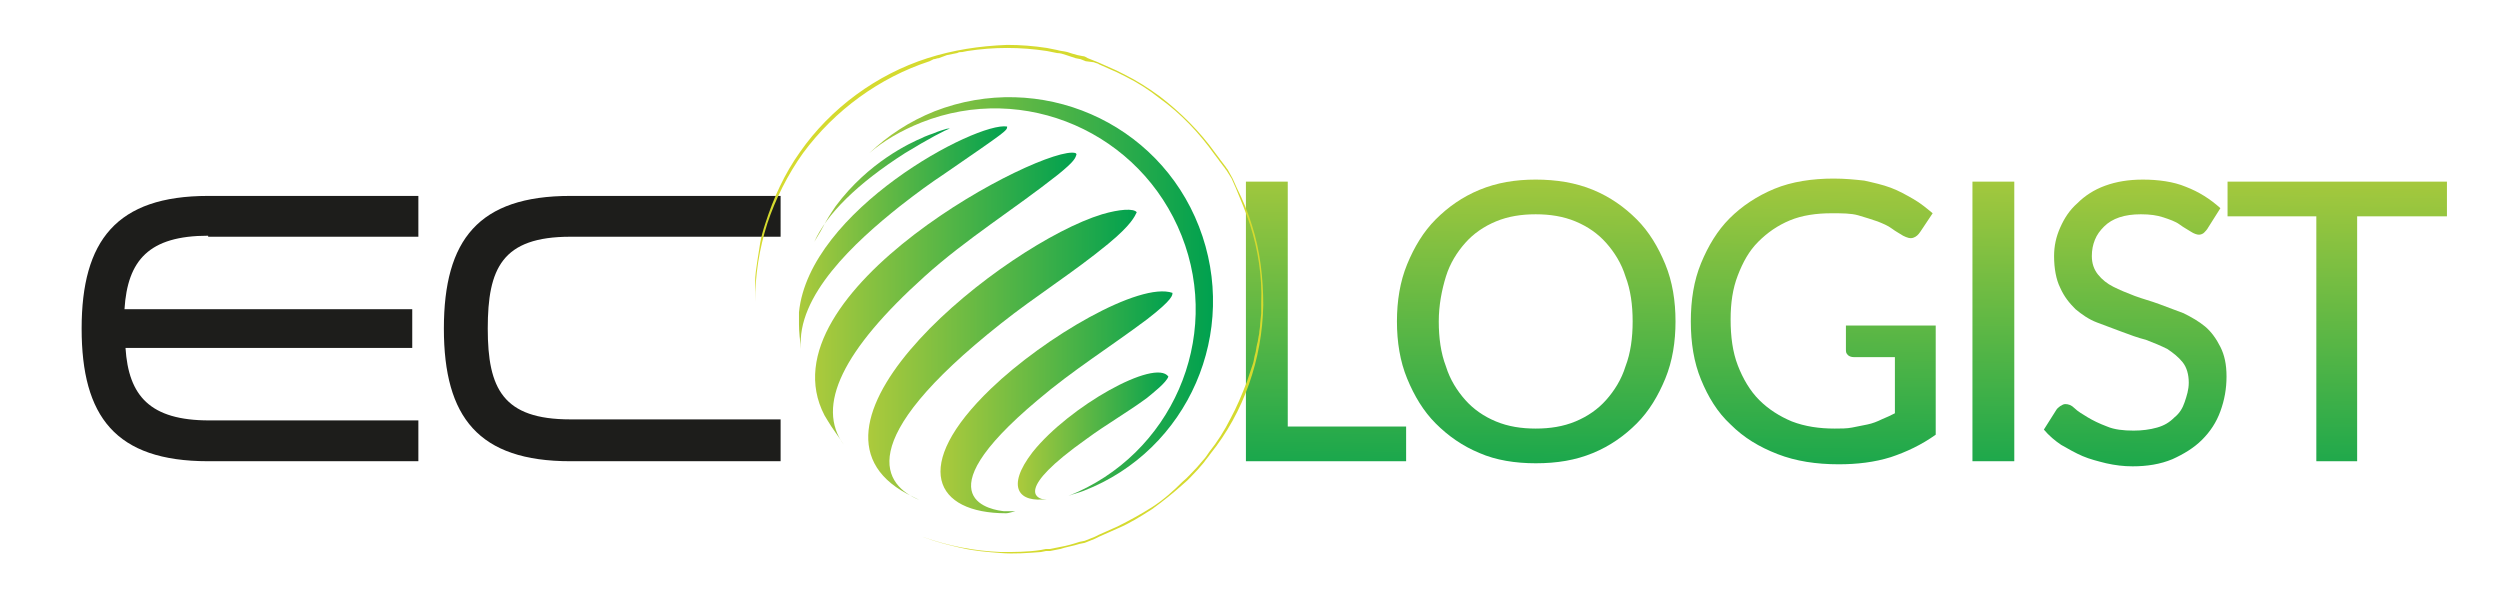 <?xml version="1.0" encoding="utf-8"?>
<!-- Generator: Adobe Illustrator 24.0.0, SVG Export Plug-In . SVG Version: 6.00 Build 0)  -->
<svg version="1.1" id="Capa_1" xmlns="http://www.w3.org/2000/svg" xmlns:xlink="http://www.w3.org/1999/xlink" x="0px" y="0px"
	 viewBox="0 0 245 59" style="enable-background:new 0 0 245 59;" xml:space="preserve">
<style type="text/css">
	.st0{fill:#1D1D1B;}
	.st1{fill:url(#SVGID_1_);}
	.st2{fill:url(#SVGID_2_);}
	.st3{fill:url(#SVGID_3_);}
	.st4{fill:url(#SVGID_4_);}
	.st5{fill:url(#SVGID_5_);}
	.st6{fill:url(#SVGID_6_);}
	.st7{fill:url(#SVGID_7_);}
	.st8{fill:url(#SVGID_8_);}
	.st9{fill:url(#SVGID_9_);}
	.st10{fill:url(#SVGID_10_);}
	.st11{fill:url(#SVGID_11_);}
	.st12{fill:url(#SVGID_12_);}
	.st13{fill:url(#SVGID_13_);}
	.st14{fill:#D5DA2F;}
</style>
<g>
	<path class="st0" d="M20.4,23.1c-5.8,0-7.9,2.4-8.2,7.2h28.2v3.8H12.3c0.3,4.7,2.4,7.1,8.2,7.1H41v4H20.4c-9.1,0-12.4-4.4-12.4-13
		s3.4-13,12.4-13H41v4H20.4z"/>
	<path class="st0" d="M76.5,23.2H55.9c-6.7,0-8.1,3.1-8.1,9s1.5,8.9,8.1,8.9h20.6v4.1H55.9c-9,0-12.4-4.3-12.4-13
		c0-8.7,3.4-13,12.4-13h20.6V23.2z"/>
	<g>
		<linearGradient id="SVGID_1_" gradientUnits="userSpaceOnUse" x1="130.148" y1="15.183" x2="129.744" y2="50.697">
			<stop  offset="0" style="stop-color:#ACCA3C"/>
			<stop  offset="1" style="stop-color:#00A14F"/>
		</linearGradient>
		<path class="st1" d="M137.8,41.8v3.4h-15.7V17.8h4.1v24H137.8z"/>
		<linearGradient id="SVGID_2_" gradientUnits="userSpaceOnUse" x1="150.766" y1="15.417" x2="150.362" y2="50.931">
			<stop  offset="0" style="stop-color:#ACCA3C"/>
			<stop  offset="1" style="stop-color:#00A14F"/>
		</linearGradient>
		<path class="st2" d="M164.2,31.5c0,2-0.3,3.9-1,5.6c-0.7,1.7-1.6,3.2-2.8,4.4c-1.2,1.2-2.6,2.2-4.3,2.9c-1.7,0.7-3.5,1-5.6,1
			c-2,0-3.9-0.3-5.5-1c-1.7-0.7-3.1-1.7-4.3-2.9c-1.2-1.2-2.1-2.7-2.8-4.4c-0.7-1.7-1-3.6-1-5.6c0-2,0.3-3.9,1-5.6
			c0.7-1.7,1.6-3.2,2.8-4.4c1.2-1.2,2.6-2.2,4.3-2.9c1.7-0.7,3.5-1,5.5-1c2,0,3.9,0.3,5.6,1c1.7,0.7,3.1,1.7,4.3,2.9
			c1.2,1.2,2.1,2.7,2.8,4.4C163.9,27.6,164.2,29.5,164.2,31.5z M160,31.5c0-1.6-0.2-3.1-0.7-4.4c-0.4-1.3-1.1-2.4-1.9-3.3
			c-0.8-0.9-1.8-1.6-3-2.1c-1.2-0.5-2.5-0.7-3.9-0.7c-1.4,0-2.7,0.2-3.9,0.7c-1.2,0.5-2.2,1.2-3,2.1c-0.8,0.9-1.5,2-1.9,3.3
			c-0.4,1.3-0.7,2.8-0.7,4.4c0,1.6,0.2,3.1,0.7,4.4c0.4,1.3,1.1,2.4,1.9,3.3c0.8,0.9,1.8,1.6,3,2.1c1.2,0.5,2.5,0.7,3.9,0.7
			c1.4,0,2.7-0.2,3.9-0.7c1.2-0.5,2.2-1.2,3-2.1c0.8-0.9,1.5-2,1.9-3.3C159.8,34.6,160,33.1,160,31.5z"/>
		<linearGradient id="SVGID_3_" gradientUnits="userSpaceOnUse" x1="177.949" y1="15.726" x2="177.545" y2="51.24">
			<stop  offset="0" style="stop-color:#ACCA3C"/>
			<stop  offset="1" style="stop-color:#00A14F"/>
		</linearGradient>
		<path class="st3" d="M189.7,31.9v10.7c-1.4,1-2.9,1.7-4.4,2.2c-1.6,0.5-3.3,0.7-5.1,0.7c-2.2,0-4.2-0.3-6-1
			c-1.8-0.7-3.3-1.6-4.6-2.9c-1.3-1.2-2.2-2.7-2.9-4.4c-0.7-1.7-1-3.6-1-5.7c0-2.1,0.3-4,1-5.7c0.7-1.7,1.6-3.2,2.8-4.4
			c1.2-1.2,2.7-2.2,4.4-2.9c1.7-0.7,3.7-1,5.8-1c1.1,0,2.1,0.1,3,0.2c0.9,0.2,1.8,0.4,2.6,0.7c0.8,0.3,1.5,0.7,2.2,1.1
			c0.7,0.4,1.3,0.9,1.9,1.4l-1.2,1.8c-0.2,0.3-0.4,0.5-0.7,0.6c-0.3,0.1-0.6,0-1-0.2c-0.3-0.2-0.7-0.4-1.1-0.7
			c-0.4-0.3-0.9-0.5-1.4-0.7c-0.6-0.2-1.2-0.4-1.9-0.6c-0.7-0.2-1.6-0.2-2.6-0.2c-1.5,0-2.9,0.2-4.1,0.7c-1.2,0.5-2.2,1.2-3.1,2.1
			c-0.9,0.9-1.5,2-2,3.3c-0.5,1.3-0.7,2.7-0.7,4.3c0,1.7,0.2,3.2,0.7,4.5c0.5,1.3,1.2,2.5,2.1,3.4c0.9,0.9,2,1.6,3.2,2.1
			c1.3,0.5,2.7,0.7,4.2,0.7c0.6,0,1.2,0,1.7-0.1c0.5-0.1,1-0.2,1.5-0.3c0.5-0.1,1-0.3,1.4-0.5c0.5-0.2,0.9-0.4,1.3-0.6V35h-4
			c-0.3,0-0.5-0.1-0.6-0.2c-0.2-0.2-0.2-0.3-0.2-0.6v-2.3H189.7z"/>
		<linearGradient id="SVGID_4_" gradientUnits="userSpaceOnUse" x1="195.51" y1="15.925" x2="195.106" y2="51.44">
			<stop  offset="0" style="stop-color:#ACCA3C"/>
			<stop  offset="1" style="stop-color:#00A14F"/>
		</linearGradient>
		<path class="st4" d="M197.4,45.2h-4.1V17.8h4.1V45.2z"/>
		<linearGradient id="SVGID_5_" gradientUnits="userSpaceOnUse" x1="209.246" y1="16.082" x2="208.842" y2="51.596">
			<stop  offset="0" style="stop-color:#ACCA3C"/>
			<stop  offset="1" style="stop-color:#00A14F"/>
		</linearGradient>
		<path class="st5" d="M216.4,22.3c-0.1,0.2-0.3,0.4-0.4,0.5c-0.1,0.1-0.3,0.2-0.5,0.2c-0.2,0-0.5-0.1-0.8-0.3
			c-0.3-0.2-0.7-0.4-1.1-0.7c-0.4-0.3-1-0.5-1.6-0.7c-0.6-0.2-1.3-0.3-2.2-0.3c-0.8,0-1.5,0.1-2.1,0.3s-1.1,0.5-1.5,0.9
			c-0.4,0.4-0.7,0.8-0.9,1.3c-0.2,0.5-0.3,1-0.3,1.6c0,0.7,0.2,1.3,0.6,1.8c0.4,0.5,0.9,0.9,1.5,1.2c0.6,0.3,1.3,0.6,2.1,0.9
			c0.8,0.3,1.6,0.5,2.4,0.8c0.8,0.3,1.6,0.6,2.4,0.9c0.8,0.4,1.5,0.8,2.1,1.3c0.6,0.5,1.1,1.2,1.5,2c0.4,0.8,0.6,1.7,0.6,2.9
			c0,1.2-0.2,2.3-0.6,3.4c-0.4,1.1-1,2-1.8,2.8c-0.8,0.8-1.8,1.4-2.9,1.9c-1.2,0.5-2.5,0.7-3.9,0.7c-0.9,0-1.7-0.1-2.6-0.3
			c-0.8-0.2-1.6-0.4-2.3-0.7c-0.7-0.3-1.4-0.7-2.1-1.1c-0.6-0.4-1.2-0.9-1.7-1.5l1.2-1.9c0.1-0.2,0.3-0.3,0.4-0.4
			c0.2-0.1,0.3-0.2,0.5-0.2c0.3,0,0.6,0.1,0.9,0.4c0.3,0.3,0.8,0.6,1.3,0.9c0.5,0.3,1.1,0.6,1.9,0.9c0.7,0.3,1.6,0.4,2.6,0.4
			c0.8,0,1.6-0.1,2.3-0.3c0.7-0.2,1.2-0.5,1.7-1c0.5-0.4,0.8-0.9,1-1.5c0.2-0.6,0.4-1.2,0.4-1.9c0-0.8-0.2-1.5-0.6-2
			c-0.4-0.5-0.9-0.9-1.5-1.3c-0.6-0.3-1.3-0.6-2.1-0.9c-0.8-0.2-1.6-0.5-2.4-0.8c-0.8-0.3-1.6-0.6-2.4-0.9s-1.5-0.8-2.1-1.3
			c-0.6-0.6-1.1-1.2-1.5-2.1c-0.4-0.8-0.6-1.9-0.6-3.1c0-1,0.2-1.9,0.6-2.8c0.4-0.9,0.9-1.7,1.7-2.4c0.7-0.7,1.6-1.3,2.7-1.7
			c1.1-0.4,2.3-0.6,3.7-0.6c1.5,0,3,0.2,4.2,0.7c1.3,0.5,2.4,1.2,3.4,2.1L216.4,22.3z"/>
		<linearGradient id="SVGID_6_" gradientUnits="userSpaceOnUse" x1="229.036" y1="16.306" x2="228.632" y2="51.821">
			<stop  offset="0" style="stop-color:#ACCA3C"/>
			<stop  offset="1" style="stop-color:#00A14F"/>
		</linearGradient>
		<path class="st6" d="M239.7,21.2H231v24h-4v-24h-8.7v-3.4h21.5V21.2z"/>
	</g>
	<g>
		<linearGradient id="SVGID_7_" gradientUnits="userSpaceOnUse" x1="99.774" y1="42.692" x2="114.597" y2="42.692">
			<stop  offset="0" style="stop-color:#ACCA3C"/>
			<stop  offset="1" style="stop-color:#00A14F"/>
		</linearGradient>
		<path class="st7" d="M102.6,48.9c-2.7,0.4-4.1-1.1-1.4-4.6c3.6-4.5,12-9.2,13.3-7.4c-0.2,0.6-1.5,1.6-2.1,2.1
			c-1.9,1.4-4,2.6-5.9,4c-7.2,5.1-4.7,5.8-4.4,5.9C102.4,48.9,102.6,48.9,102.6,48.9C102.7,48.9,102.7,48.9,102.6,48.9"/>
		<linearGradient id="SVGID_8_" gradientUnits="userSpaceOnUse" x1="92.125" y1="39.42" x2="114.843" y2="39.42">
			<stop  offset="0" style="stop-color:#ACCA3C"/>
			<stop  offset="1" style="stop-color:#00A14F"/>
		</linearGradient>
		<path class="st8" d="M98.6,50.3c-7,0-9.4-4.6-1.5-12.2c5.3-5.1,14.6-10.5,17.8-9.4c0,0.2,0.1,0.6-2.5,2.6c-3.6,2.7-7.3,5-10.7,7.9
			c-11.8,9.9-4.2,10.8-3.3,10.9c0.4,0,0.7,0,1.1,0C99.1,50.2,98.8,50.3,98.6,50.3"/>
		<linearGradient id="SVGID_9_" gradientUnits="userSpaceOnUse" x1="85.137" y1="34.81" x2="111.51" y2="34.81">
			<stop  offset="0" style="stop-color:#ACCA3C"/>
			<stop  offset="1" style="stop-color:#00A14F"/>
		</linearGradient>
		<path class="st9" d="M88.9,48.4c-12.7-6.8,9.6-24.5,19.1-27.4c1.7-0.5,3.1-0.6,3.4-0.2c-0.2,0.4-0.5,1.2-2.8,3.1
			c-3.4,2.8-7.1,5.1-10.5,7.8c-14.8,11.7-11.4,15.9-8,17.3C89.9,48.9,89.3,48.6,88.9,48.4"/>
		<linearGradient id="SVGID_10_" gradientUnits="userSpaceOnUse" x1="79.862" y1="29.206" x2="105.546" y2="29.206">
			<stop  offset="0" style="stop-color:#ACCA3C"/>
			<stop  offset="1" style="stop-color:#00A14F"/>
		</linearGradient>
		<path class="st10" d="M81.1,41.2l-0.3-0.5c-6.3-12.1,21.6-26.6,24.6-25.7c0,0,0.1,0.1,0.1,0.1c-0.1,0.4-0.2,0.7-1.8,2
			c-4.3,3.4-9,6.3-13.1,10c-8,7.2-10.7,12.7-7.9,16.5C82.2,42.8,81.5,41.9,81.1,41.2"/>
		<linearGradient id="SVGID_11_" gradientUnits="userSpaceOnUse" x1="78.322" y1="23.231" x2="98.775" y2="23.231">
			<stop  offset="0" style="stop-color:#ACCA3C"/>
			<stop  offset="1" style="stop-color:#00A14F"/>
		</linearGradient>
		<path class="st11" d="M78.3,31.8l0-1.2c1-10,17.4-18.7,20.4-18.2c0,0.4,0,0.4-6.1,4.6c-1.5,1-2.6,1.8-4.4,3.2
			c-4.4,3.5-10.2,8.8-9.7,14C78.4,33.4,78.3,32.5,78.3,31.8"/>
		<linearGradient id="SVGID_12_" gradientUnits="userSpaceOnUse" x1="79.86" y1="18.197" x2="93.156" y2="18.197">
			<stop  offset="0" style="stop-color:#ACCA3C"/>
			<stop  offset="1" style="stop-color:#00A14F"/>
		</linearGradient>
		<path class="st12" d="M80.4,22.7c0.8-1.5,0.9-1.6,1.5-2.5c3.2-4.3,7.3-6.2,8.5-6.7l0.2-0.1c0.5-0.2,0.5-0.2,0.8-0.3
			c0.5-0.2,0.5-0.2,0.8-0.3c0.6-0.2,0.6-0.2,0.9-0.2l0,0c-0.4,0.1-2.1,1-4.4,2.4c-4.7,3-7.7,6-8.9,8.7L80.4,22.7"/>
		<linearGradient id="SVGID_13_" gradientUnits="userSpaceOnUse" x1="85.088" y1="29.062" x2="118.763" y2="29.062">
			<stop  offset="0" style="stop-color:#ACCA3C"/>
			<stop  offset="1" style="stop-color:#00A14F"/>
		</linearGradient>
		<path class="st13" d="M90.3,12c10.1-4,21.5,1,25.5,11.1c4,10.1-1,21.5-11.1,25.5c0.5-0.2,1-0.3,1.5-0.5
			c10.3-4,15.3-15.6,11.3-25.9c-4-10.3-15.6-15.3-25.9-11.3c-2.5,1-4.6,2.4-6.4,4.1C86.6,13.8,88.3,12.8,90.3,12z"/>
	</g>
	<g>
		<path class="st14" d="M74,30.1l0-0.4l0,0c0-0.7,0-1.3,0-2c0-0.7,0.1-1.3,0.2-2c0.1-0.6,0.2-1.3,0.3-1.9c0.1-0.6,0.3-1.3,0.5-1.9
			c0.8-2.5,1.9-4.9,3.4-7c3-4.3,7.5-7.6,12.5-9.2c2.5-0.8,5.1-1.2,7.8-1.3c1.3,0,2.6,0.1,3.9,0.3l1,0.2c0.3,0.1,0.6,0.1,1,0.2
			c0.3,0.1,0.6,0.2,1,0.3l0.5,0.1c0.2,0,0.3,0.1,0.5,0.2l0.5,0.2c0.2,0.1,0.3,0.1,0.5,0.2l0.9,0.4l0.9,0.4l0.2,0.1l0.2,0.1l0.4,0.2
			c1.2,0.6,2.3,1.3,3.4,2.1c2.1,1.6,4,3.5,5.5,5.6l0.3,0.4c0.1,0.1,0.2,0.3,0.3,0.4l0.3,0.4c0.1,0.1,0.2,0.3,0.3,0.4l0.5,0.9
			l0.4,0.9c0.6,1.2,1.1,2.4,1.5,3.7c0.8,2.5,1.1,5.2,1.1,7.8c-0.1,5.3-1.9,10.5-5.2,14.6c-0.2,0.3-0.4,0.5-0.6,0.8l-0.6,0.7
			c-0.5,0.5-0.9,1-1.4,1.4c-1,0.9-2,1.7-3.1,2.5c-1.1,0.7-2.2,1.4-3.4,1.9l-0.9,0.4l-0.9,0.4l-0.2,0.1l-0.2,0.1l-0.5,0.2l-0.5,0.2
			l-0.5,0.1c-0.6,0.2-1.3,0.3-1.9,0.5l-1,0.2c-0.1,0-0.2,0-0.2,0l-0.2,0l-0.5,0.1c-1.3,0.1-2.6,0.2-3.9,0.1
			c-1.3-0.1-2.6-0.2-3.9-0.5c-1.3-0.3-2.5-0.6-3.8-1.1c2.5,0.9,5.1,1.4,7.7,1.5c1.3,0,2.6,0,3.9-0.2l0.5-0.1l0.2,0
			c0.1,0,0.2,0,0.2,0l1-0.2c0.6-0.1,1.3-0.3,1.9-0.5l0.5-0.1l0.5-0.2l0.5-0.2l0.2-0.1l0.2-0.1l0.9-0.4l0.9-0.4
			c1.2-0.6,2.3-1.2,3.4-1.9c1.1-0.7,2.1-1.6,3-2.5c0.5-0.4,0.9-0.9,1.4-1.4l0.6-0.7c0.2-0.2,0.4-0.5,0.6-0.8c0.8-1,1.5-2.1,2.1-3.3
			c0.6-1.1,1.1-2.3,1.6-3.6c0.1-0.3,0.2-0.6,0.3-0.9l0.3-0.9c0.1-0.3,0.1-0.6,0.2-0.9c0.1-0.3,0.1-0.6,0.2-1c0.1-0.3,0.1-0.6,0.2-1
			c0-0.3,0.1-0.6,0.1-1l0.1-1c0-0.2,0-0.3,0-0.5l0-0.5c0.1-2.6-0.3-5.2-1.1-7.7c-0.4-1.2-0.9-2.4-1.4-3.6l-0.4-0.9l-0.5-0.8
			c-0.1-0.1-0.2-0.3-0.3-0.4l-0.3-0.4c-0.1-0.1-0.2-0.3-0.3-0.4l-0.3-0.4c-1.5-2.1-3.3-4-5.4-5.5c-1-0.8-2.1-1.5-3.3-2.1l-0.4-0.2
			l-0.2-0.1l-0.2-0.1l-0.9-0.4l-0.9-0.4c-0.1-0.1-0.3-0.1-0.5-0.2L106.4,6c-0.2-0.1-0.3-0.1-0.5-0.2l-0.5-0.1
			c-0.3-0.1-0.6-0.2-0.9-0.3c-0.3-0.1-0.6-0.2-0.9-0.2l-1-0.2c-1.3-0.2-2.6-0.3-3.9-0.3c-1.3,0-2.6,0.1-3.9,0.3l-0.5,0.1
			c-0.2,0-0.3,0-0.5,0.1l-1,0.2L92,5.7c-0.2,0-0.3,0.1-0.5,0.1L91.1,6c-4.9,1.6-9.3,4.8-12.4,9c-1.5,2.1-2.7,4.5-3.5,6.9
			c-0.8,2.5-1.2,5.1-1.2,7.7l0,0L74,30.1z"/>
	</g>
</g>
</svg>
